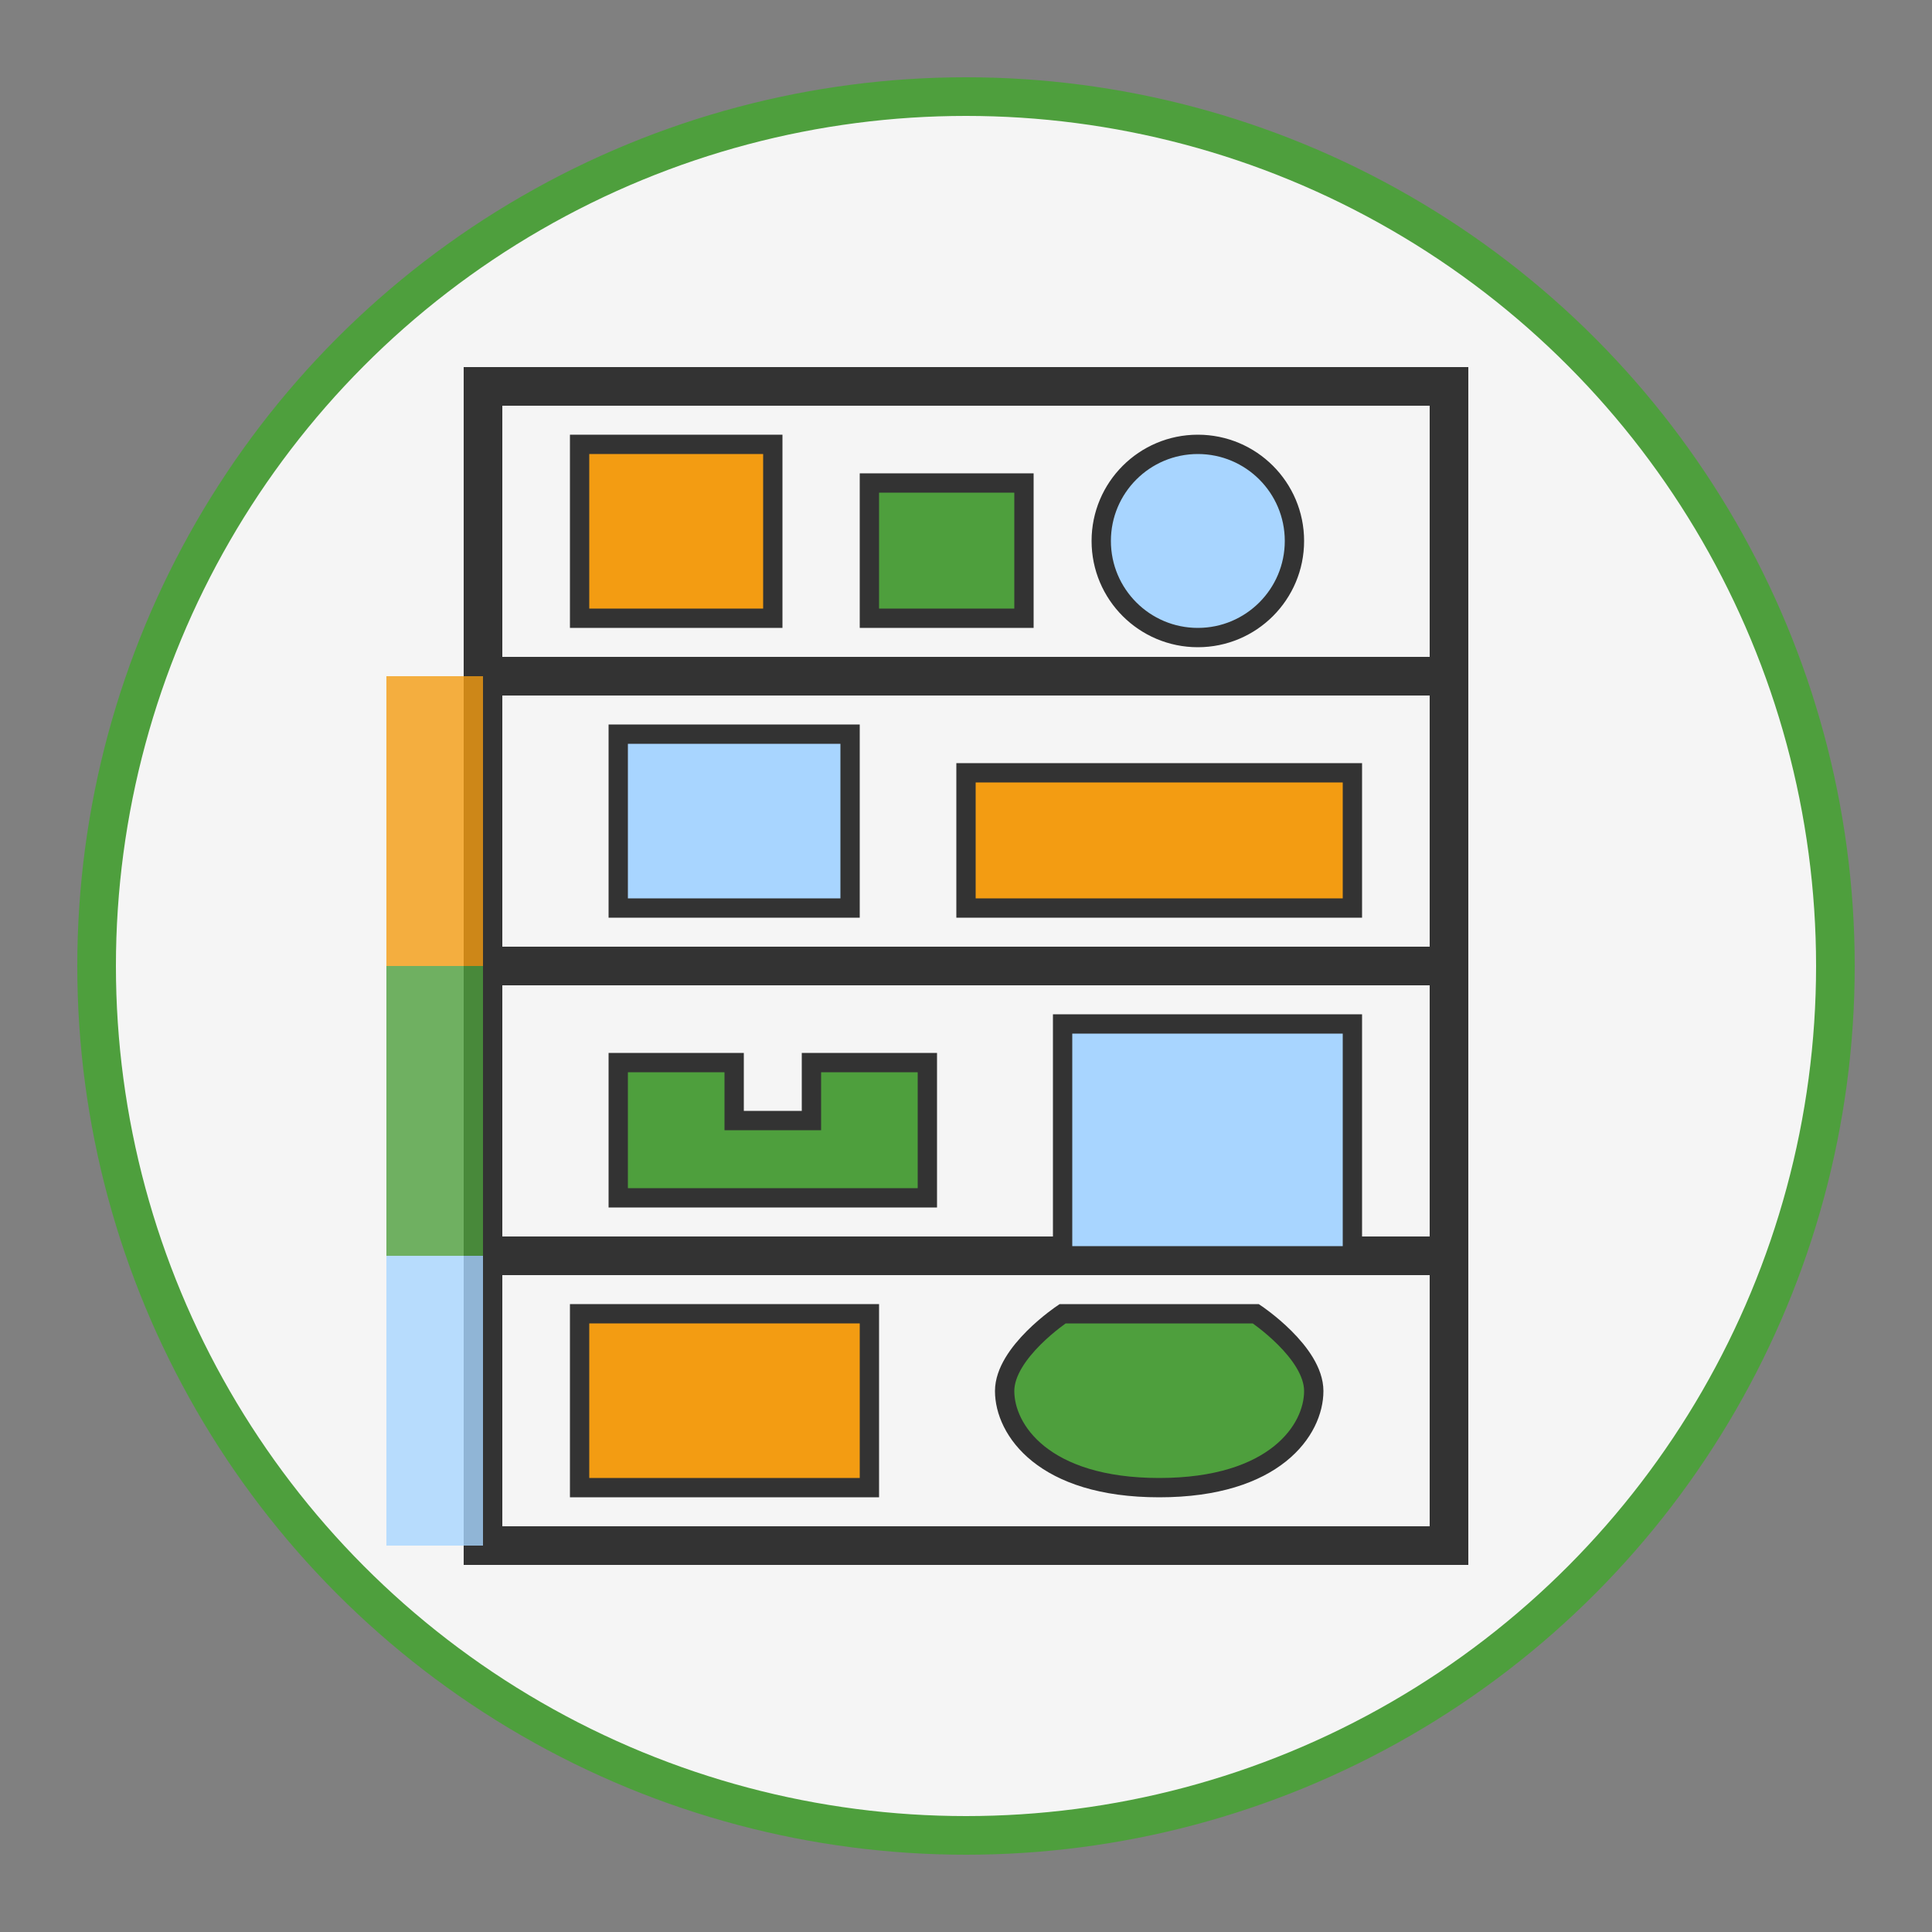 <svg xmlns="http://www.w3.org/2000/svg" viewBox="0 0 100 100" width="100" height="100">
  <rect x="0" y="0" width="100" height="100" fill="#808080" stroke="none"/>
  <!-- Background -->
  <circle cx="50" cy="50" r="45" fill="#f5f5f5" stroke="#4e9f3d" stroke-width="2"/>
  
  <!-- Storage shelves -->
  <rect x="25" y="20" width="50" height="60" fill="#f5f5f5" stroke="#333333" stroke-width="2"/>
  
  <!-- Shelf dividers -->
  <line x1="25" y1="35" x2="75" y2="35" stroke="#333333" stroke-width="2"/>
  <line x1="25" y1="50" x2="75" y2="50" stroke="#333333" stroke-width="2"/>
  <line x1="25" y1="65" x2="75" y2="65" stroke="#333333" stroke-width="2"/>
  
  <!-- Items on shelves -->
  <!-- Top shelf -->
  <rect x="30" y="23" width="10" height="9" fill="#f39c12" stroke="#333333" stroke-width="1"/>
  <rect x="45" y="25" width="8" height="7" fill="#4e9f3d" stroke="#333333" stroke-width="1"/>
  <circle cx="62" cy="28" r="5" fill="#a8d5ff" stroke="#333333" stroke-width="1"/>
  
  <!-- Second shelf -->
  <rect x="32" y="38" width="12" height="9" fill="#a8d5ff" stroke="#333333" stroke-width="1"/>
  <rect x="50" y="40" width="20" height="7" fill="#f39c12" stroke="#333333" stroke-width="1"/>
  
  <!-- Third shelf -->
  <path d="M32,55 L38,55 L38,58 L42,58 L42,55 L48,55 L48,62 L32,62 Z" fill="#4e9f3d" stroke="#333333" stroke-width="1"/>
  <rect x="55" y="53" width="15" height="12" fill="#a8d5ff" stroke="#333333" stroke-width="1"/>
  
  <!-- Bottom shelf -->
  <rect x="30" y="68" width="15" height="9" fill="#f39c12" stroke="#333333" stroke-width="1"/>
  <path d="M55,68 C55,68 52,70 52,72 C52,74 54,77 60,77 C66,77 68,74 68,72 C68,70 65,68 65,68 Z" fill="#4e9f3d" stroke="#333333" stroke-width="1"/>
  
  <!-- Organizational labels -->
  <rect x="20" y="35" width="5" height="15" fill="#f39c12" opacity="0.8"/>
  <rect x="20" y="50" width="5" height="15" fill="#4e9f3d" opacity="0.8"/>
  <rect x="20" y="65" width="5" height="15" fill="#a8d5ff" opacity="0.8"/>
</svg>

